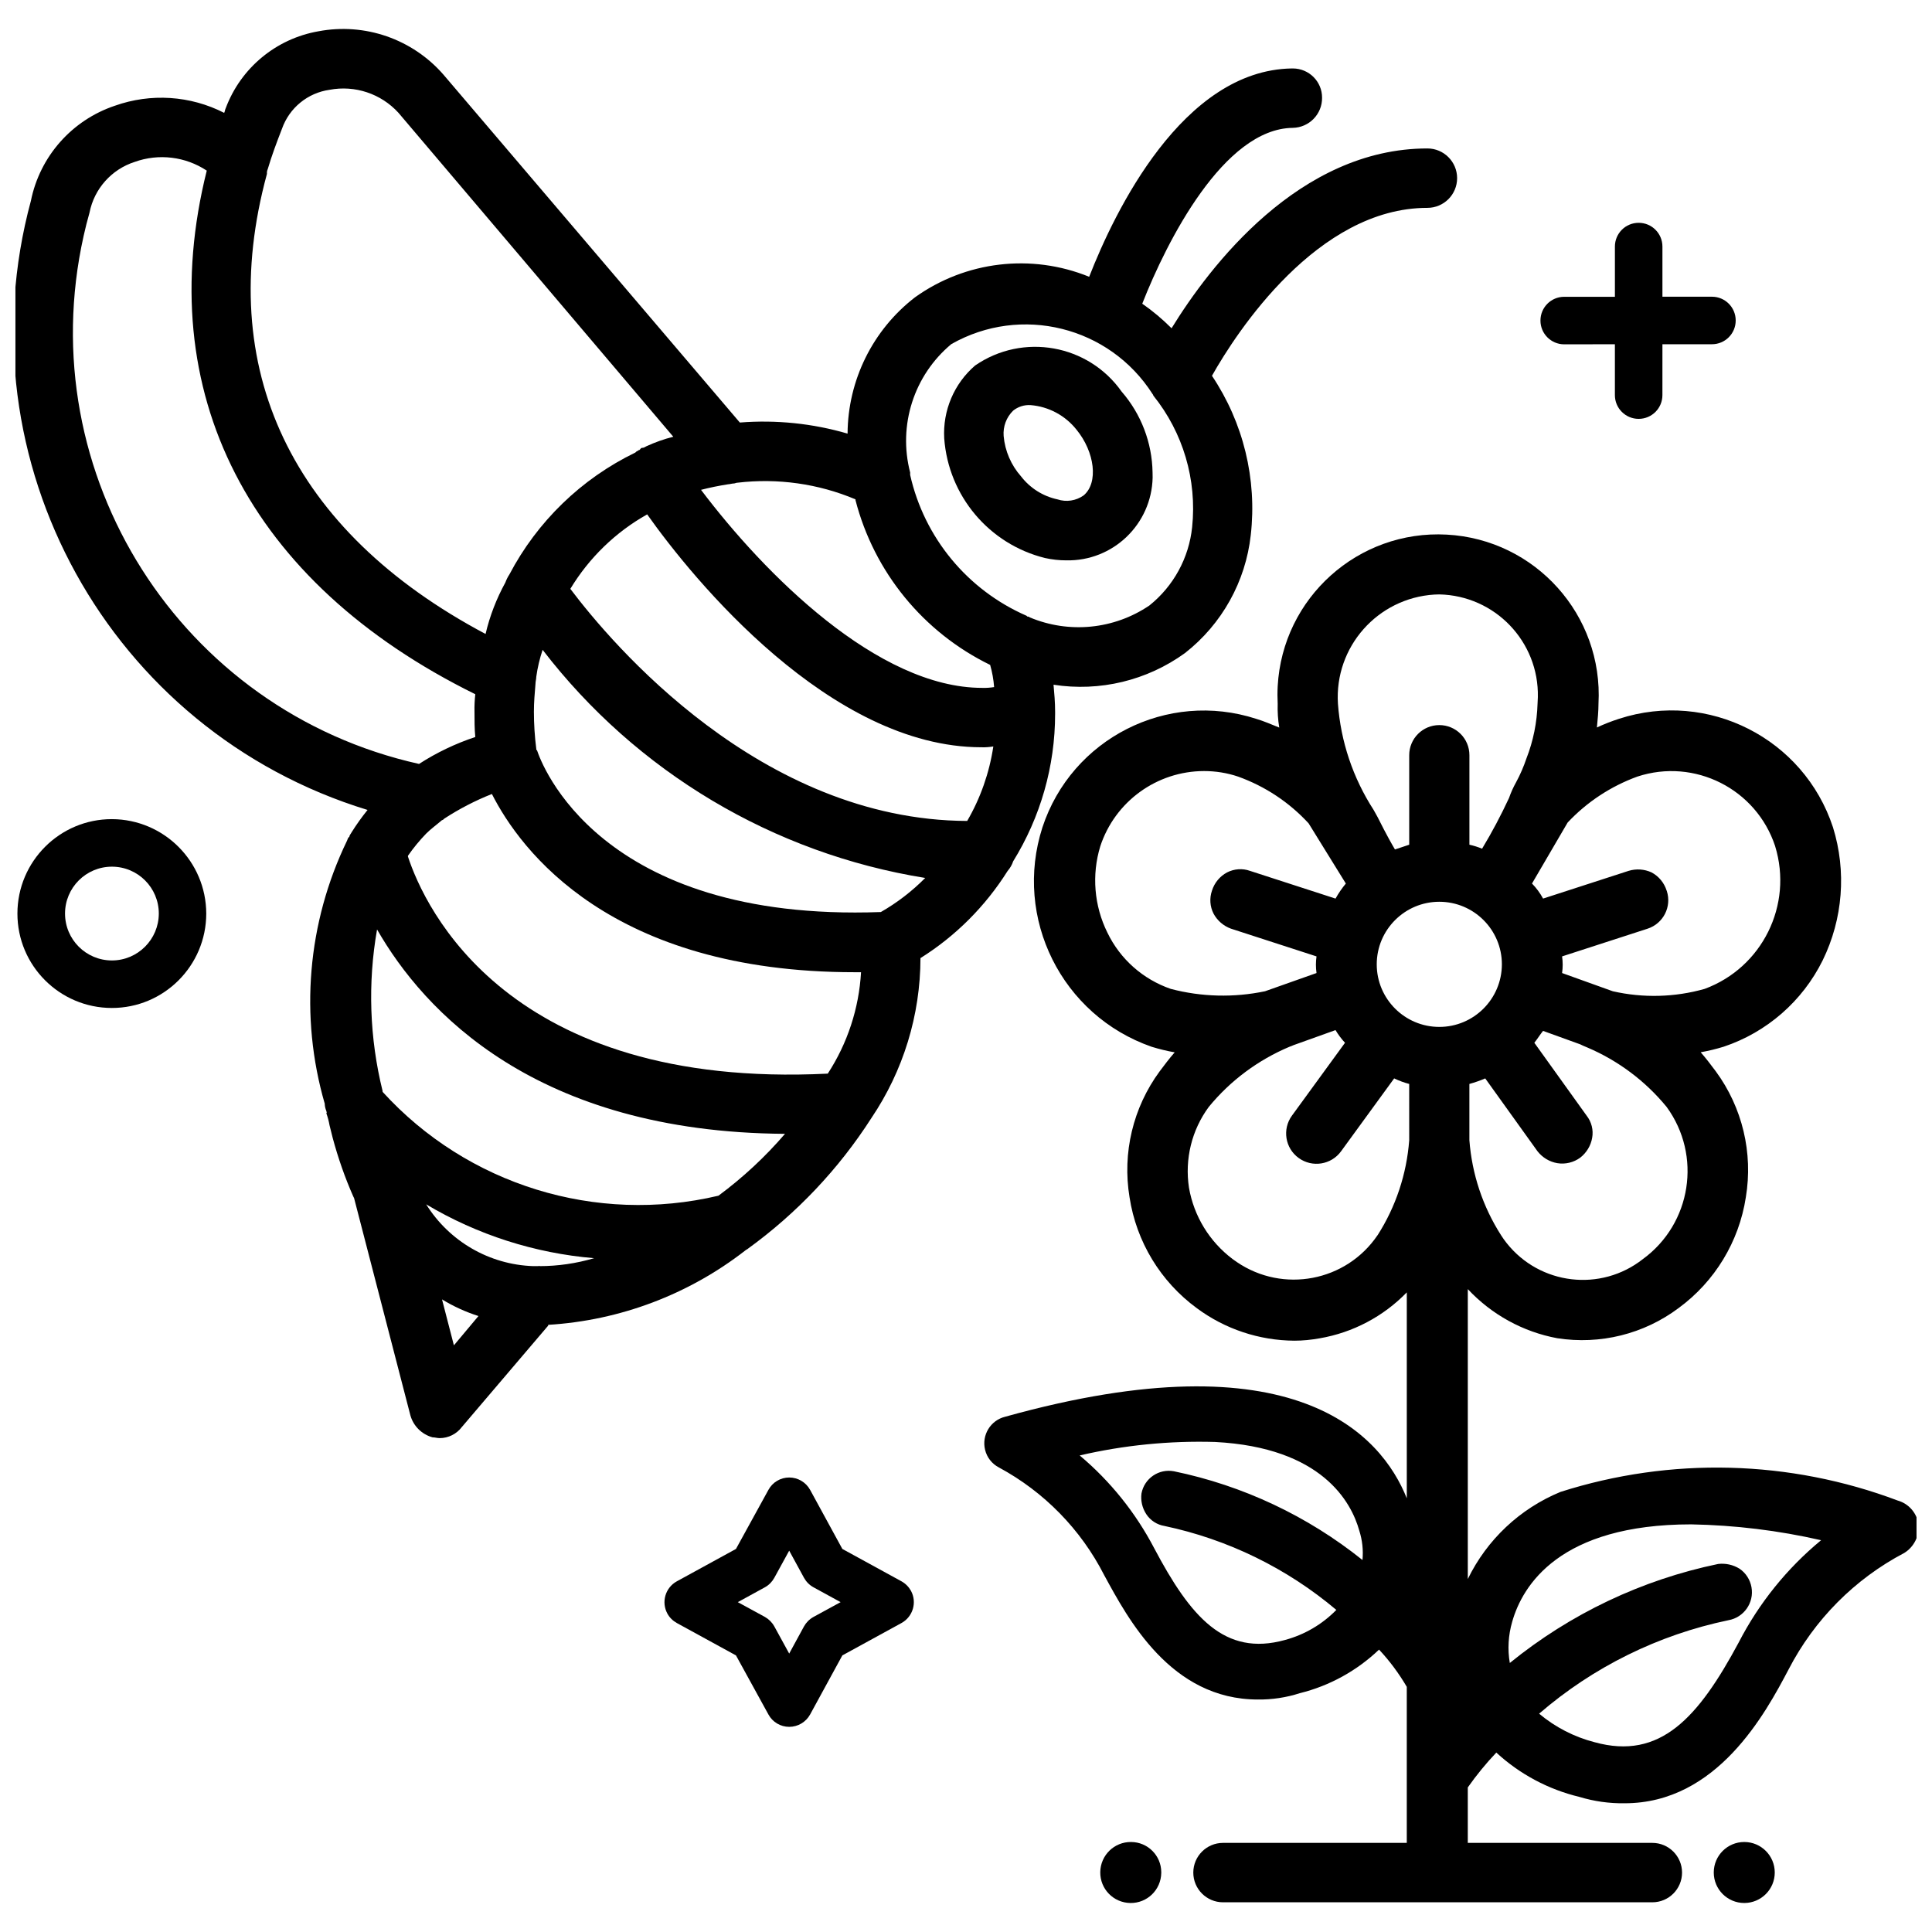 <?xml version="1.0" encoding="UTF-8"?>
<!-- Uploaded to: SVG Repo, www.svgrepo.com, Generator: SVG Repo Mixer Tools -->
<svg width="800px" height="800px" version="1.1" viewBox="144 144 512 512" xmlns="http://www.w3.org/2000/svg">
 <defs>
  <clipPath id="c">
   <path d="m404 285h247.9v364h-247.9z"/>
  </clipPath>
  <clipPath id="b">
   <path d="m148.09 151h382.91v375h-382.91z"/>
  </clipPath>
  <clipPath id="a">
   <path d="m148.09 361h50.906v51h-50.906z"/>
  </clipPath>
 </defs>
 <g clip-path="url(#c)">
  <path d="m646.97 541.68c-28.695-10.832-60.207-11.629-89.426-2.309-10.746 4.43-19.48 12.637-24.562 23.09v-76.832c6.32 6.758 14.633 11.336 23.723 13.016 11.336 1.762 22.922-1.09 32.117-7.977 9.613-7.031 16.039-17.613 17.844-29.391 1.953-11.754-0.922-23.785-7.977-33.379-1.258-1.68-2.519-3.359-3.988-5.039 2.059-0.355 4.094-0.859 6.086-1.469 11.441-3.82 20.887-12.07 26.238-22.883 5.375-10.98 6.359-23.594 2.731-35.266-7.746-23.555-33.082-36.422-56.68-28.758-2.016 0.652-3.969 1.406-5.879 2.309 0.211-2.098 0.418-4.41 0.418-6.297 1.281-23.469-16.711-43.539-40.199-44.816-23.469-1.281-43.539 16.711-44.816 40.199-0.082 1.531-0.082 3.086 0 4.641-0.062 2.098 0.062 4.219 0.418 6.297-2.098-0.84-3.988-1.68-6.086-2.309-23.594-7.66-48.934 5.207-56.68 28.758-7.746 24.035 5.121 49.855 28.969 58.148 1.996 0.609 4.031 1.113 6.086 1.469-1.469 1.68-2.731 3.359-3.988 5.039-7.055 9.594-9.93 21.621-7.977 33.379 1.805 11.777 8.23 22.355 17.844 29.391 7.473 5.543 16.52 8.543 25.82 8.605 2.246 0 4.492-0.23 6.719-0.629 8.797-1.512 16.879-5.773 23.09-12.176v54.578c-6.719-16.793-29.598-43.035-106.43-21.621-3.883 0.945-6.277 4.871-5.332 8.754 0.484 2.016 1.805 3.715 3.652 4.68 11.988 6.465 21.727 16.414 27.918 28.551 6.297 11.547 17.633 32.957 40.723 32.957 3.777 0.043 7.535-0.523 11.125-1.68 7.894-1.953 15.113-5.941 20.992-11.547 2.812 3 5.269 6.32 7.348 9.867v41.355h-48.703c-4.344 0-7.871 3.527-7.871 7.871s3.527 7.871 7.871 7.871h113.78c4.344 0 7.871-3.527 7.871-7.871s-3.527-7.871-7.871-7.871h-48.91v-14.695c2.289-3.254 4.809-6.34 7.559-9.238 6.215 5.731 13.812 9.781 22.043 11.754 3.883 1.176 7.914 1.742 11.965 1.68 24.562 0 37.367-23.93 43.453-35.477 6.824-13.184 17.508-23.953 30.648-30.859 2.582-1.594 4.051-4.535 3.777-7.559-0.43-2.996-2.551-5.477-5.449-6.312zm-199.21 3.566c1.09 1.68 2.856 2.832 4.828 3.148 16.793 3.547 32.434 11.188 45.555 22.25-3.758 3.84-8.461 6.59-13.645 7.977-15.953 4.41-24.98-6.086-34.637-24.352-4.914-9.383-11.609-17.738-19.734-24.562 11.754-2.731 23.824-3.926 35.895-3.57 28.34 1.469 36.105 15.953 38.207 23.512 0.797 2.5 1.09 5.144 0.84 7.766-14.57-11.672-31.676-19.734-49.961-23.512-3.988-0.754-7.852 1.867-8.605 5.879-0.254 1.918 0.211 3.848 1.258 5.465zm131.62-67.574c-11.148 8.773-27.312 6.887-36.129-4.281-0.523-0.652-1.008-1.344-1.449-2.035-4.848-7.578-7.727-16.227-8.398-25.191v-14.906c1.426-0.398 2.832-0.883 4.199-1.469l13.855 19.312c1.301 1.66 3.168 2.793 5.246 3.148 2.141 0.355 4.344-0.188 6.086-1.469 1.66-1.301 2.793-3.168 3.148-5.246 0.379-2.078-0.168-4.219-1.469-5.879l-13.855-19.312c0.84-1.051 1.469-2.098 2.309-3.148l9.867 3.57c0.418 0.211 0.84 0.418 1.891 0.84 8.164 3.484 15.367 8.879 20.992 15.742 9.391 12.867 6.574 30.922-6.293 40.324zm-19.941-115.69c5.121-5.457 11.441-9.613 18.473-12.176 15.176-4.996 31.531 3.273 36.527 18.453v0.02c4.766 15.555-3.422 32.141-18.684 37.785-7.934 2.246-16.312 2.457-24.352 0.629l-13.434-4.828c0.211-1.469 0.211-2.938 0-4.41l22.672-7.348c4.156-1.363 6.422-5.816 5.082-9.973 0-0.043-0.02-0.062-0.043-0.105-0.652-2.078-2.078-3.801-3.988-4.828-1.91-0.883-4.074-1.027-6.086-0.418l-22.672 7.348c-0.797-1.469-1.785-2.812-2.938-3.988zm-35.328-60.414c0.441-0.02 0.883-0.043 1.324-0.043 14.738 0.316 26.43 12.492 26.113 27.227-0.02 0.586-0.043 1.156-0.082 1.742-0.148 4.953-1.133 9.867-2.938 14.484-0.734 2.164-1.637 4.281-2.731 6.297-0.754 1.344-1.387 2.75-1.891 4.199-2.141 4.598-4.512 9.09-7.137 13.434-1.09-0.441-2.203-0.797-3.359-1.051v-23.723c0-4.41-3.57-7.977-7.977-7.977-4.41 0-7.977 3.57-7.977 7.977v23.723l-3.777 1.258c-0.629-1.051-2.098-3.57-4.617-8.605l-1.051-1.891c-5.457-8.438-8.711-18.117-9.445-28.129-0.949-15.047 10.488-27.977 25.543-28.922zm-69.844 104.5c-7.367-2.539-13.414-7.894-16.793-14.906-3.527-7.117-4.199-15.305-1.891-22.883 3.906-11.883 14.988-19.922 27.5-19.941 3.066 0 6.129 0.484 9.027 1.469 7.137 2.562 13.539 6.801 18.684 12.387l9.867 15.953c-1.027 1.238-1.953 2.582-2.731 3.988l-22.672-7.348c-1.996-0.715-4.199-0.547-6.086 0.418-1.91 1.027-3.336 2.75-3.988 4.828-0.691 1.996-0.547 4.199 0.418 6.086 0.988 1.848 2.644 3.273 4.617 3.988l22.672 7.348c-0.211 1.469-0.211 2.938 0 4.41l-13.645 4.828c-8.27 1.727-16.812 1.516-24.98-0.625zm63.188 40.094c-0.672 8.965-3.547 17.633-8.398 25.211v-0.02c-8.312 12.258-25 15.449-37.262 7.117-0.398-0.273-0.777-0.547-1.156-0.82-6.109-4.598-10.242-11.355-11.547-18.895-1.156-7.559 0.715-15.262 5.246-21.41 5.731-6.992 13.078-12.449 21.41-15.953 0.355-0.125 0.715-0.25 1.051-0.418l11.125-3.988c0.715 1.195 1.555 2.332 2.519 3.359l-14.066 19.312c-2.613 3.586-1.816 8.625 1.793 11.227 3.59 2.602 8.629 1.805 11.23-1.785l14.066-19.312c1.281 0.609 2.625 1.113 3.988 1.469zm7.977-30.02c-9.152 0-16.582-7.43-16.582-16.582s7.43-16.582 16.582-16.582c9.152 0 16.582 7.43 16.582 16.582-0.02 9.152-7.43 16.582-16.582 16.582zm79.352 163.11c-10.707 19.941-20.781 31.277-38.207 26.449-5.394-1.387-10.41-3.969-14.695-7.559 14.336-12.387 31.613-20.906 50.172-24.77 4.094-0.715 6.844-4.641 6.109-8.734-0.355-1.996-1.492-3.777-3.168-4.914-1.699-1.051-3.695-1.492-5.668-1.258-20.238 4.199-39.172 13.203-55.211 26.238-0.629-3.633-0.398-7.367 0.629-10.914 2.731-9.656 12.594-25.82 47.441-25.82 11.586 0.211 23.133 1.617 34.426 4.199-9.047 7.477-16.457 16.668-21.828 27.082z"/>
 </g>
 <path d="m614.33 640.23c0 4.465-3.617 8.082-8.082 8.082s-8.082-3.617-8.082-8.082c0-4.461 3.617-8.082 8.082-8.082s8.082 3.621 8.082 8.082"/>
 <path d="m443.77 632.15c-4.473-0.062-8.125 3.504-8.188 7.977s3.504 8.125 7.977 8.188c4.473 0.062 8.125-3.504 8.188-7.977v-0.211c-0.02-4.387-3.586-7.953-7.977-7.977z"/>
 <path d="m420.89 291.87c1.867 0.418 3.758 0.629 5.668 0.629 12.387 0.273 22.629-9.551 22.902-21.938 0-0.461 0-0.902-0.02-1.363-0.125-7.871-3.023-15.473-8.188-21.41-8.859-12.555-26.176-15.641-38.836-6.926-5.582 4.809-8.605 11.945-8.188 19.312 1.113 15.219 11.859 28 26.66 31.695zm-8.398-39.043c1.301-1.051 2.961-1.574 4.617-1.469 4.785 0.379 9.195 2.75 12.176 6.508 4.828 5.879 5.879 14.066 1.891 17.422-2.016 1.426-4.578 1.828-6.926 1.051-3.84-0.82-7.262-2.981-9.656-6.086-2.644-2.981-4.262-6.738-4.617-10.707-0.191-2.5 0.711-4.957 2.516-6.719z"/>
 <g clip-path="url(#b)">
  <path d="m412.49 372.27c7.262-11.734 11.125-25.254 11.125-39.047v-0.629c0-2.519-0.211-4.828-0.418-7.137 12.258 1.91 24.793-1.113 34.848-8.398 9.781-7.66 16.059-18.934 17.422-31.277 1.68-14.84-1.973-29.789-10.285-42.195 6.508-11.547 27.918-44.504 57.098-44.504 4.344 0 7.871-3.527 7.871-7.871s-3.527-7.871-7.871-7.871c-34.008 0-57.727 31.277-67.805 47.652-2.394-2.394-4.977-4.578-7.766-6.508 6.508-16.582 21.621-46.391 39.887-46.602 4.344-0.082 7.809-3.633 7.766-7.977 0.02-4.281-3.441-7.746-7.727-7.766h-0.043-0.211c-28.969 0.418-47.023 37.996-53.738 55.211-15.305-6.234-32.746-4.176-46.184 5.457-11.188 8.648-17.758 21.957-17.844 36.105-9.258-2.707-18.934-3.695-28.551-2.938l-78.512-92.156c-8.223-9.473-20.859-13.859-33.164-11.527-11.211 1.953-20.57 9.699-24.562 20.363-0.211 0.418-0.211 0.84-0.418 1.258-8.984-4.598-19.461-5.269-28.969-1.891-11.379 3.82-19.879 13.414-22.25 25.191-18.684 69.062 20.781 140.5 89.215 161.43-1.512 1.867-2.918 3.84-4.199 5.879-0.211 0.418-0.629 0.84-0.629 1.258-0.418 0.211-0.418 0.629-0.629 1.051-10.496 21.707-12.594 46.539-5.879 69.695v0.211c0.043 0.586 0.188 1.156 0.418 1.68 0 0.211 0.211 0.418 0 0.629 0.379 1.027 0.652 2.078 0.84 3.148l0.84 3.359c1.426 5.312 3.234 10.496 5.457 15.535l0.211 0.418 14.906 57.52c0.777 2.856 3.023 5.102 5.879 5.879 0.629 0 1.258 0.211 1.891 0.211 2.309 0 4.492-1.09 5.879-2.938l22.883-26.871v-0.211c19.02-1.156 37.238-8.039 52.27-19.734 0.211-0.211 0.418-0.211 0.629-0.418 12.973-9.406 24.098-21.141 32.746-34.637 8.461-12.531 12.992-27.289 13.016-42.402 9.34-5.856 17.215-13.75 23.09-23.09 0.652-0.742 1.156-1.605 1.469-2.547zm-16.375-137.08c18.453-10.496 41.898-4.68 53.32 13.227 0.105 0.105 0.188 0.25 0.211 0.418 7.894 9.805 11.586 22.336 10.285 34.848-0.84 8.164-4.934 15.66-11.336 20.781-9.363 6.34-21.285 7.516-31.699 3.148-0.168-0.168-0.398-0.23-0.629-0.211l-0.211-0.211c-15.66-6.824-27.121-20.699-30.859-37.344l0.004-0.629c-3.254-12.492 0.988-25.758 10.914-34.027zm-181.37-45.113c-0.039-0.422 0.023-0.859 0.211-1.262 1.051-3.57 2.309-6.926 3.777-10.707 1.953-5.519 6.801-9.488 12.594-10.309 6.738-1.281 13.645 1.027 18.262 6.086l72.844 85.859c-2.457 0.609-4.848 1.469-7.137 2.519-0.418 0.211-0.629 0.418-1.051 0.418-0.418 0-0.418 0.211-0.629 0.418-0.211 0.211-0.211 0.211-0.418 0.211l-0.211 0.211c-0.211 0-0.418 0.211-0.629 0.418-14.297 6.926-25.988 18.262-33.379 32.328-0.441 0.652-0.777 1.363-1.051 2.098-2.352 4.281-4.137 8.879-5.246 13.645-51.43-27.281-72-70.312-57.938-121.93zm-48.594 16.48c0.461-2.078 0.988-4.156 1.574-6.215 1.238-6.32 5.836-11.461 11.965-13.434 6.383-2.289 13.457-1.426 19.102 2.309-14.695 58.777 11.125 109.16 71.164 138.76-0.168 1.531-0.25 3.086-0.211 4.617 0 2.309 0 4.617 0.211 6.719-5.246 1.742-10.266 4.137-14.906 7.137-63.184-14.086-102.98-76.707-88.898-139.89zm98.137 293.97-3.148-12.176c3.023 1.848 6.277 3.336 9.656 4.41zm22.672-20.992c0-0.211-0.211 0-0.211 0h-1.469c-11.586-0.398-22.211-6.551-28.34-16.375 13.562 8.082 28.781 12.953 44.504 14.273-4.703 1.387-9.594 2.102-14.484 2.102zm47.441-18.664c-32.453 7.684-66.543-2.856-89.008-27.52v-0.211c-3.465-14.023-3.969-28.613-1.469-42.824 12.387 21.621 41.984 53.738 108.11 54.16-5.246 6.109-11.168 11.609-17.633 16.395zm28.969-32.348c-84.809 4.199-106.85-44.082-111.26-57.52v-0.211c1.449-2.098 3.066-4.051 4.828-5.879 1.258-1.258 2.731-2.309 4.199-3.57 0.211 0 0.418-0.211 0.629-0.418 3.969-2.582 8.188-4.766 12.594-6.508 7.559 14.906 31.488 47.23 96.145 47.23h1.68c-0.547 9.578-3.59 18.855-8.816 26.875zm14.066-42.824c-74.941 2.731-90.055-39.676-91.105-42.824l-0.211-0.211v-0.211c-0.418-3.273-0.629-6.57-0.629-9.867 0-2.519 0.211-4.828 0.418-7.348 0-0.629 0.211-1.258 0.211-1.891 0.336-2.434 0.902-4.809 1.68-7.137 24.855 32.348 61.109 53.969 101.39 60.457-3.504 3.531-7.453 6.574-11.754 9.031zm22.879-24.141c-54.789-0.211-94.254-47.023-105.17-61.508 4.977-8.23 11.988-15.031 20.363-19.734 12.176 17.215 48.492 61.715 88.586 61.715 1.051 0.043 2.098-0.043 3.148-0.211-1.047 6.977-3.398 13.672-6.926 19.738zm3.988-35.266c-27.711 0-57.727-30.23-74.523-52.48 2.352-0.609 4.746-1.09 7.137-1.469 0.418 0 1.051-0.211 1.469-0.211 0.418 0 0.629-0.211 1.051-0.211 10.621-1.258 21.41 0.25 31.277 4.41v0.211c4.934 19.082 17.988 35.035 35.688 43.664 0.547 1.91 0.902 3.883 1.051 5.879-1.047 0.164-2.098 0.246-3.148 0.207z"/>
 </g>
 <g clip-path="url(#a)">
  <path d="m173.66 361.08c-13.812-0.02-25.023 11.188-25.043 25-0.02 13.812 11.188 25.023 25 25.043 13.812 0.02 25.023-11.188 25.043-25v-0.02c-0.039-13.793-11.207-24.98-25-25.023zm0 37.449c-6.863 0-12.426-5.562-12.426-12.426 0-6.863 5.562-12.426 12.426-12.426 6.863 0 12.426 5.562 12.426 12.426-0.016 6.863-5.582 12.426-12.426 12.426z"/>
 </g>
 <path d="m558.53 235.25s0.02 0 0 0l13.434-0.02v13.477c0 3.484 2.812 6.297 6.297 6.297s6.297-2.812 6.297-6.297l0.004-13.48h13.121c3.484 0 6.297-2.812 6.297-6.297s-2.812-6.297-6.297-6.297h-13.121v-13.289c0-3.484-2.812-6.297-6.297-6.297s-6.297 2.812-6.297 6.297v13.309h-13.434c-3.484 0-6.297 2.812-6.297 6.297-0.004 3.488 2.828 6.301 6.293 6.301z"/>
 <path d="m382.91 563.07-15.68-8.586-8.543-15.66c-1.113-2.016-3.234-3.273-5.543-3.273-2.289 0-4.41 1.258-5.5 3.273l-8.605 15.66-15.68 8.586c-3.043 1.68-4.156 5.5-2.5 8.543 0.566 1.051 1.449 1.91 2.5 2.5l15.68 8.586 8.605 15.66c1.09 2.016 3.211 3.273 5.5 3.273 2.309 0 4.43-1.258 5.543-3.273l8.543-15.66 15.68-8.586c3.043-1.68 4.156-5.5 2.5-8.543-0.59-1.055-1.449-1.914-2.5-2.5zm-23.344 9.445c-1.051 0.586-1.91 1.449-2.5 2.5l-3.922 7.199-3.945-7.203c-0.586-1.051-1.449-1.91-2.477-2.5l-7.199-3.926 7.199-3.945c1.051-0.586 1.891-1.449 2.477-2.5l3.945-7.199 3.926 7.199c0.586 1.051 1.449 1.93 2.5 2.5l7.199 3.945z"/>
</svg>